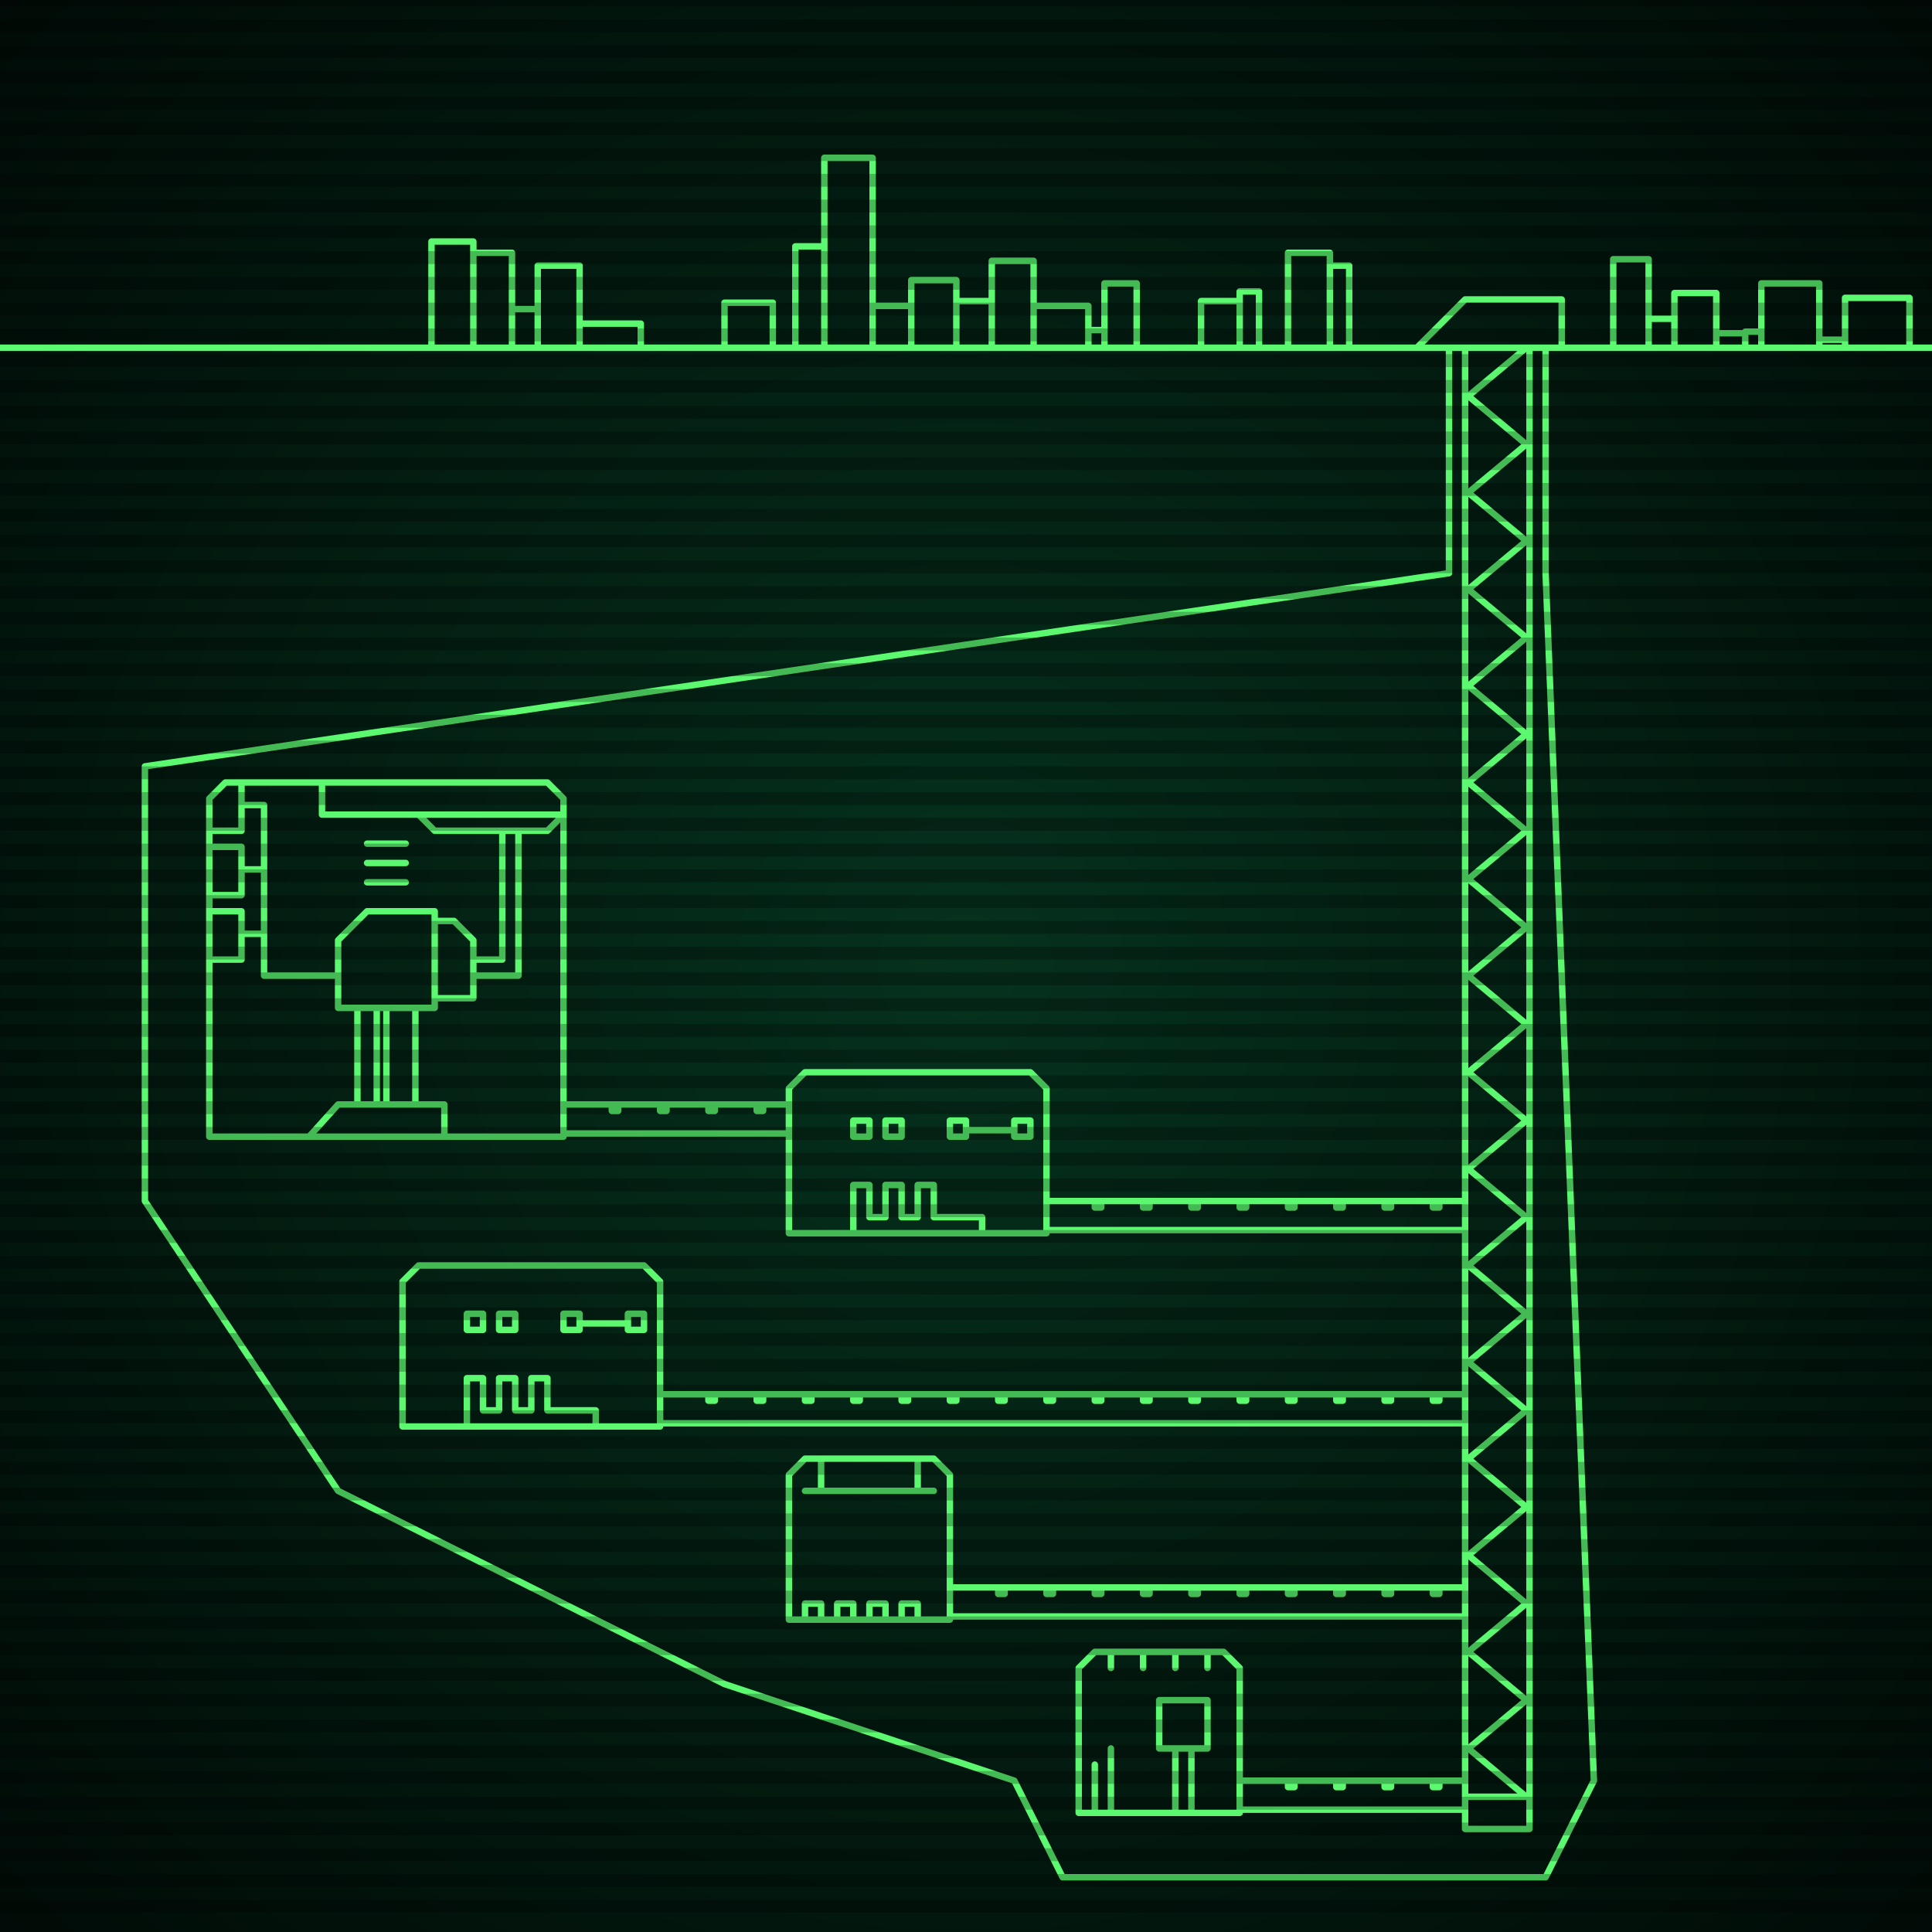 <svg xmlns="http://www.w3.org/2000/svg"
     width="600" height="600"
>

    <defs>
        <radialGradient id="screenGradient"
                        r="100%"
        >
            <stop offset="0%" stop-color="#05321e" />
            <stop offset="90%" stop-color="black" />

        </radialGradient>
    </defs>

    <rect
            fill="url(#screenGradient)"
            width="600" height="600" />


    <g id="monitor" >
        <g id="crt" class="on">
            <g id="terminal">
                <path
                        id="bunker-path"
                        style="fill: none;stroke: #5bf870;stroke-width:2px;stroke-linecap:round;stroke-linejoin:round;stroke-miterlimit:4;stroke-dasharray:none"
                        d="M -40,108 L 640,108 M 130,393 L 200,393 L 205,398 L 205,443 L 125,443 L 125,398 L 130,393 M 195,413 L 195,408 L 200,408 L 200,413 L 195,413 M 195,411 L 180,411 M 175,413 L 175,408 L 180,408 L 180,413 L 175,413 M 155,413 L 155,408 L 160,408 L 160,413 L 155,413 M 145,413 L 145,408 L 150,408 L 150,413 L 145,413 M 145,443 L 145,428 L 150,428 L 150,438 L 155,438 L 155,428 L 160,428 L 160,438 L 165,438 L 165,428 L 170,428 L 170,438 L 175,438 L 185,438 L 185,443 z M 340,513 L 380,513 L 385,518 L 385,563 L 335,563 L 335,518 L 340,513 M 340,563 L 340,548 M 345,563 L 345,543 M 375,513 L 375,518 M 365,513 L 365,518 M 355,513 L 355,518 M 345,513 L 345,518 M 360,543 L 360,528 L 375,528 L 375,543 L 360,543 M 365,543 L 365,563 M 370,543 L 370,563 z M 70,243 L 170,243 L 175,248 L 175,353 L 65,353 L 65,248 L 70,243 M 100,243 L 100,253 L 175,253 M 130,253 L 135,258 L 170,258 L 175,253 M 75,243 L 75,258 L 65,258 M 65,263 L 75,263 L 75,278 L 65,278 M 65,283 L 75,283 L 75,298 L 65,298 M 75,270 L 82,270 M 75,290 L 82,290 M 75,250 L 82,250 L 82,303 L 105,303 M 114,262 L 126,262 M 114,268 L 126,268 M 114,274 L 126,274 M 147,298 L 156,298 L 156,258 M 147,303 L 161,303 L 161,258 M 135,286 L 141,286 L 147,292 L 147,310 L 135,310 M 105,292 L 114,283 L 135,283 L 135,313 L 105,313 L 105,292 M 111,313 L 111,343 M 129,313 L 129,343 M 117,313 L 117,343 M 120,313 L 120,343 M 96,353 L 105,343 L 138,343 L 138,353 z M 250,333 L 320,333 L 325,338 L 325,383 L 245,383 L 245,338 L 250,333 M 315,353 L 315,348 L 320,348 L 320,353 L 315,353 M 315,351 L 300,351 M 295,353 L 295,348 L 300,348 L 300,353 L 295,353 M 275,353 L 275,348 L 280,348 L 280,353 L 275,353 M 265,353 L 265,348 L 270,348 L 270,353 L 265,353 M 265,383 L 265,368 L 270,368 L 270,378 L 275,378 L 275,368 L 280,368 L 280,378 L 285,378 L 285,368 L 290,368 L 290,378 L 295,378 L 305,378 L 305,383 z M 250,453 L 290,453 L 295,458 L 295,503 L 245,503 L 245,458 L 250,453 M 250,463 L 290,463 M 255,453 L 255,463 M 285,453 L 285,463 M 250,503 L 250,498 L 255,498 L 255,503 M 260,503 L 260,498 L 265,498 L 265,503 M 270,503 L 270,498 L 275,498 L 275,503 M 280,503 L 280,498 L 285,498 L 285,503 z M 440,108 L 455,93 L 485,93 L 485,108 M 455,108 L 455,568 L 475,568 L 475,108 M 455,108 L 474,108 L 456,123 L 474,138 L 456,153 L 474,168 L 456,183 L 474,198 L 456,213 L 474,228 L 456,243 L 474,258 L 456,273 L 474,288 L 456,303 L 474,318 L 456,333 L 474,348 L 456,363 L 474,378 L 456,393 L 474,408 L 456,423 L 474,438 L 456,453 L 474,468 L 456,483 L 474,498 L 456,513 L 474,528 L 456,543 L 474,558 L 456,558 M 205,433 L 455,433 M 455,442 L 205,442 M 220,433 L 220,435 L 222,435 L 222,433 M 235,433 L 235,435 L 237,435 L 237,433 M 250,433 L 250,435 L 252,435 L 252,433 M 265,433 L 265,435 L 267,435 L 267,433 M 280,433 L 280,435 L 282,435 L 282,433 M 295,433 L 295,435 L 297,435 L 297,433 M 310,433 L 310,435 L 312,435 L 312,433 M 325,433 L 325,435 L 327,435 L 327,433 M 340,433 L 340,435 L 342,435 L 342,433 M 355,433 L 355,435 L 357,435 L 357,433 M 370,433 L 370,435 L 372,435 L 372,433 M 385,433 L 385,435 L 387,435 L 387,433 M 400,433 L 400,435 L 402,435 L 402,433 M 415,433 L 415,435 L 417,435 L 417,433 M 430,433 L 430,435 L 432,435 L 432,433 M 445,433 L 445,435 L 447,435 L 447,433 M 385,553 L 455,553 M 455,562 L 385,562 M 400,553 L 400,555 L 402,555 L 402,553 M 415,553 L 415,555 L 417,555 L 417,553 M 430,553 L 430,555 L 432,555 L 432,553 M 445,553 L 445,555 L 447,555 L 447,553 M 175,343 L 245,343 M 245,352 L 175,352 M 190,343 L 190,345 L 192,345 L 192,343 M 205,343 L 205,345 L 207,345 L 207,343 M 220,343 L 220,345 L 222,345 L 222,343 M 235,343 L 235,345 L 237,345 L 237,343 M 325,373 L 455,373 M 455,382 L 325,382 M 340,373 L 340,375 L 342,375 L 342,373 M 355,373 L 355,375 L 357,375 L 357,373 M 370,373 L 370,375 L 372,375 L 372,373 M 385,373 L 385,375 L 387,375 L 387,373 M 400,373 L 400,375 L 402,375 L 402,373 M 415,373 L 415,375 L 417,375 L 417,373 M 430,373 L 430,375 L 432,375 L 432,373 M 445,373 L 445,375 L 447,375 L 447,373 M 295,493 L 455,493 M 455,502 L 295,502 M 310,493 L 310,495 L 312,495 L 312,493 M 325,493 L 325,495 L 327,495 L 327,493 M 340,493 L 340,495 L 342,495 L 342,493 M 355,493 L 355,495 L 357,495 L 357,493 M 370,493 L 370,495 L 372,495 L 372,493 M 385,493 L 385,495 L 387,495 L 387,493 M 400,493 L 400,495 L 402,495 L 402,493 M 415,493 L 415,495 L 417,495 L 417,493 M 430,493 L 430,495 L 432,495 L 432,493 M 445,493 L 445,495 L 447,495 L 447,493 z M 345,583 L 480,583 L 495,553 M 480,108 L 480,178 L 495,553 M 465,583 L 330,583 L 315,553 L 225,523 L 105,463 L 45,373 M 450,108 L 450,178 L 45,238 L 45,373 M 134,108 L 134,75 L 147,75 L 147,108 M 147,108 L 147,78.5 L 159,78.5 L 159,108 M 159,108 L 159,96 L 167,96 L 167,108 M 167,108 L 167,82.5 L 180,82.5 L 180,108 M 180,108 L 180,100.5 L 199,100.5 L 199,108 M 225,108 L 225,94 L 240,94 L 240,108 M 247,108 L 247,76.5 L 256,76.5 L 256,108 M 256,108 L 256,49 L 271,49 L 271,108 M 271,108 L 271,95 L 283,95 L 283,108 M 283,108 L 283,87 L 297,87 L 297,108 M 297,108 L 297,93.5 L 308,93.5 L 308,108 M 308,108 L 308,81 L 321,81 L 321,108 M 321,108 L 321,95 L 338,95 L 338,108 M 338,108 L 338,102.5 L 343,102.5 L 343,108 M 343,108 L 343,88 L 353,88 L 353,108 M 373,108 L 373,93.5 L 385,93.5 L 385,108 M 385,108 L 385,90.5 L 391,90.5 L 391,108 M 400,108 L 400,78.5 L 413,78.5 L 413,108 M 413,108 L 413,82.5 L 419,82.5 L 419,108 M 501,108 L 501,80.5 L 512,80.5 L 512,108 M 512,108 L 512,99 L 520,99 L 520,108 M 520,108 L 520,91 L 533,91 L 533,108 M 533,108 L 533,103.5 L 542,103.5 L 542,108 M 542,108 L 542,103 L 547,103 L 547,108 M 547,108 L 547,88 L 565,88 L 565,108 M 565,108 L 565,105.5 L 573,105.5 L 573,108 M 573,108 L 573,92.5 L 593,92.5 L 593,108 "

                />
            </g>
        </g>
    </g>

    <g id="stripes"
    >
        <path
                id="stripe-path"
                style="stroke: rgba(0, 0, 0, 0.25);stroke-width:4px;"
                d="M 0,0 L 600,0 M 0,8 L 600,8 M 0,16 L 600,16 M 0,24 L 600,24 M 0,32 L 600,32 M 0,40 L 600,40 M 0,48 L 600,48 M 0,56 L 600,56 M 0,64 L 600,64 M 0,72 L 600,72 M 0,80 L 600,80 M 0,88 L 600,88 M 0,96 L 600,96 M 0,104 L 600,104 M 0,112 L 600,112 M 0,120 L 600,120 M 0,128 L 600,128 M 0,136 L 600,136 M 0,144 L 600,144 M 0,152 L 600,152 M 0,160 L 600,160 M 0,168 L 600,168 M 0,176 L 600,176 M 0,184 L 600,184 M 0,192 L 600,192 M 0,200 L 600,200 M 0,208 L 600,208 M 0,216 L 600,216 M 0,224 L 600,224 M 0,232 L 600,232 M 0,240 L 600,240 M 0,248 L 600,248 M 0,256 L 600,256 M 0,264 L 600,264 M 0,272 L 600,272 M 0,280 L 600,280 M 0,288 L 600,288 M 0,296 L 600,296 M 0,304 L 600,304 M 0,312 L 600,312 M 0,320 L 600,320 M 0,328 L 600,328 M 0,336 L 600,336 M 0,344 L 600,344 M 0,352 L 600,352 M 0,360 L 600,360 M 0,368 L 600,368 M 0,376 L 600,376 M 0,384 L 600,384 M 0,392 L 600,392 M 0,400 L 600,400 M 0,408 L 600,408 M 0,416 L 600,416 M 0,424 L 600,424 M 0,432 L 600,432 M 0,440 L 600,440 M 0,448 L 600,448 M 0,456 L 600,456 M 0,464 L 600,464 M 0,472 L 600,472 M 0,480 L 600,480 M 0,488 L 600,488 M 0,496 L 600,496 M 0,504 L 600,504 M 0,512 L 600,512 M 0,520 L 600,520 M 0,528 L 600,528 M 0,536 L 600,536 M 0,544 L 600,544 M 0,552 L 600,552 M 0,560 L 600,560 M 0,568 L 600,568 M 0,576 L 600,576 M 0,584 L 600,584 M 0,592 L 600,592 z"
        />
    </g>
</svg>